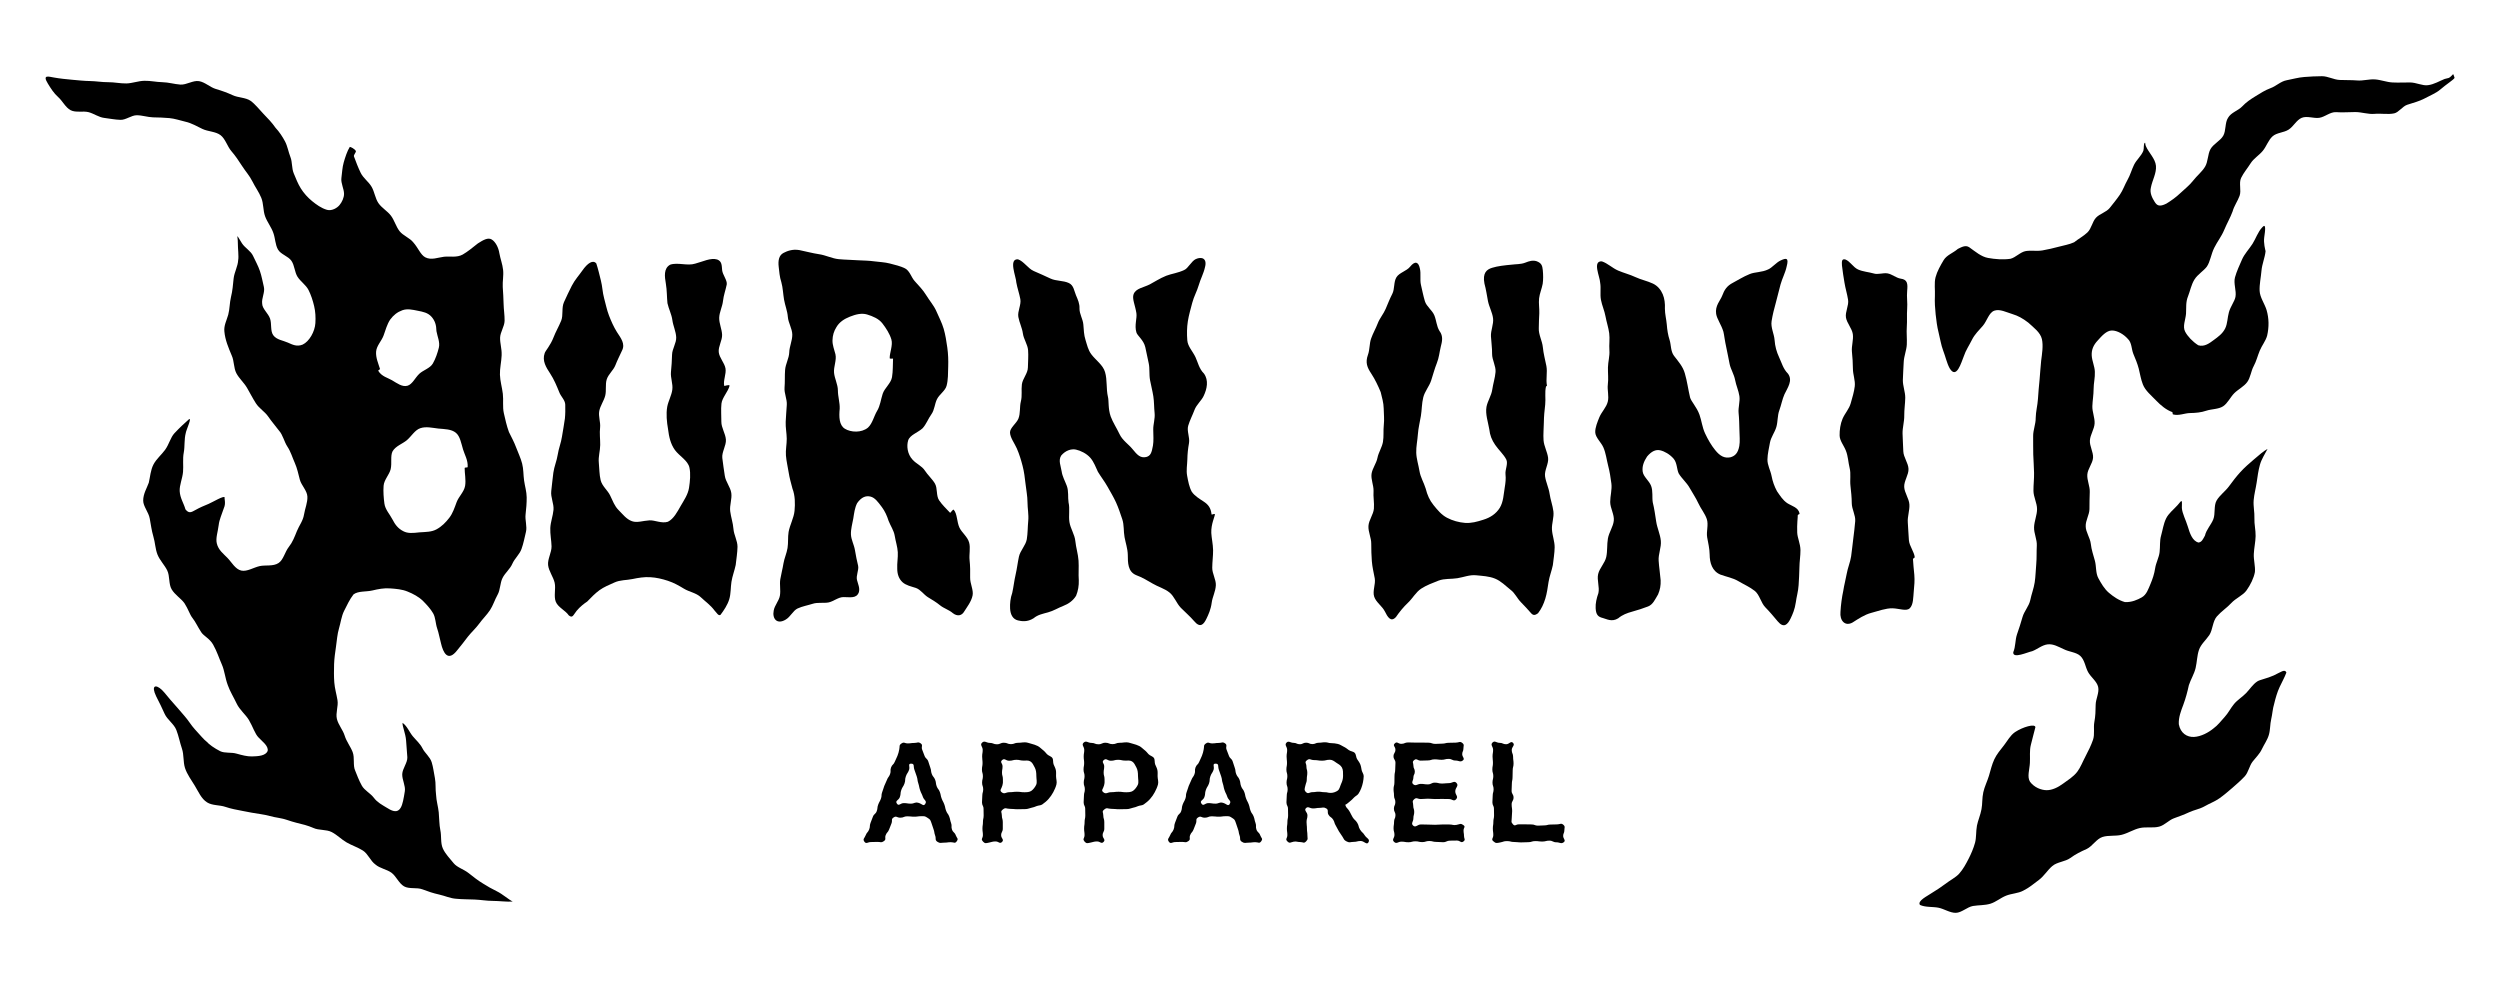 <?xml version="1.0" encoding="UTF-8"?>
<svg id="Layer_1" data-name="Layer 1" xmlns="http://www.w3.org/2000/svg" viewBox="0 0 500 198.42">
  <defs>
    <style>
      .cls-1 {
        fill: #000;
        stroke-width: 0px;
      }
    </style>
  </defs>
  <path class="cls-1" d="M359.89,102.7c-.15-1.2-1.56-1.5-2.44-2.07-.88-.58-1.45-1.52-2.05-2.38-.53-.98-.88-1.96-1.09-3.07-.21-1.1-.85-2.16-.82-3.3.02-1.14.31-2.24.5-3.35.2-1.1.97-2.06,1.28-3.13.31-1.07.21-2.31.59-3.32.4-1.09.6-2.26,1.03-3.21.65-1.37,1.7-2.75.72-4.12-.98-.97-1.27-2.2-1.77-3.25-.54-1.16-.83-2.24-.92-3.48-.09-1.24-.8-2.51-.6-3.79.2-1.28.51-2.48.85-3.7.33-1.23.61-2.44.94-3.64.33-1.2.96-2.35,1.21-3.54.51-1.86-.09-1.77-1.19-1.26-.87.39-1.74,1.48-2.49,1.79-1.24.61-2.66.5-3.69.93-1.34.54-2.39,1.24-3.34,1.73-1.27.65-1.74,1.46-2.18,2.62-.34.91-1.46,2-1.2,3.62.16,1.03,1.02,2.13,1.45,3.56.16.64.27,1.8.6,3.25.22.96.4,2.06.65,3.24.22,1.03.88,2.04,1.09,3.16.21,1.13.7,2.13.86,3.23.16,1.09-.27,2.31-.16,3.37.12,1.15.13,2.27.16,3.3.02,1.25.15,2.38-.02,3.31-.26,1.45-.89,2.02-1.79,2.26-1.16.23-2.06-.22-3.05-1.46-.74-.91-1.41-2.05-2-3.31-.59-1.26-.7-2.58-1.12-3.74-.55-1.55-1.69-2.67-1.89-3.48-.38-1.59-.58-3.23-1.04-4.79-.4-1.41-1.3-2.37-2.17-3.52-.69-.91-.56-2.17-.88-3.16-.32-.99-.48-2-.56-3.08-.09-1.08-.38-2.1-.38-3.19.05-.98-.06-2.01-.43-2.88-.37-.87-1.01-1.68-1.96-2.13-1.12-.53-2.37-.77-3.5-1.3-1.13-.53-2.33-.82-3.47-1.31-1.14-.49-2.08-1.45-3.25-1.84-1.94-.11-.38,3.08-.34,4.26.2,1.12-.05,2.31.16,3.43.21,1.13.71,2.19.91,3.31.2,1.12.59,2.23.74,3.36.15,1.13-.05,2.31.04,3.45.09,1.14-.27,2.27-.29,3.41-.02,1.14.12,2.26-.02,3.38-.15,1.13.27,2.37-.02,3.49-.29,1.13-1.21,1.99-1.67,3.07-.38.94-.87,2.1-.83,3.04.04,1.03,1.19,2,1.63,3.02.5,1.15.64,2.44.94,3.6.31,1.17.51,2.43.66,3.63s-.24,2.45-.24,3.68.85,2.51.72,3.73c-.12,1.21-.97,2.35-1.18,3.58-.21,1.23-.07,2.49-.33,3.69-.26,1.2-1.34,2.22-1.62,3.41s.32,2.62.05,3.81c-.37,1.05-.6,2.06-.55,3.02.07,1.28.45,1.72,1.43,1.96.71.17,1.79.87,3.08.06.83-.7,1.74-1.04,2.82-1.34,1.08-.29,2.16-.65,3.15-1.03.99-.38,1.4-1.41,2.01-2.42.4-.96.55-1.78.51-2.82-.1-1.3-.32-2.6-.4-3.91-.09-1.31.56-2.67.44-3.97-.12-1.3-.74-2.56-.93-3.85-.2-1.29-.37-2.59-.69-3.86-.16-.98.07-2.24-.33-3.29-.4-1.04-1.53-1.81-1.68-2.82-.16-1.07.23-2.07.87-3.04.88-1.05,1.73-1.45,2.62-1.25.89.2,1.91.8,2.66,1.64.75.85.65,2.17,1.05,2.99.6,1.01,1.59,1.82,2.17,2.86.58,1.04,1.26,2.01,1.75,3.09.49,1.08,1.32,2.05,1.7,3.18.38,1.13-.13,2.48.07,3.64.21,1.16.48,2.26.5,3.46.01,1.63.49,3.31,2.15,4,1.19.44,2.5.66,3.57,1.3,1.07.64,2.32,1.18,3.3,1.96s1.23,2.39,2.12,3.29,1.66,1.84,2.47,2.8c1.21,1.45,1.99.66,2.59-.6.37-.78.83-1.79,1.03-3.2.13-1.05.49-2.21.56-3.45.06-1.14.15-2.32.16-3.5.01-1.18.22-2.38.21-3.51-.02-1.27-.61-2.45-.65-3.48-.07-1.78.13-3.08.11-3.5.13-.21.39-.17.38-.28l-.04-.02Z"/>
  <path class="cls-1" d="M382.96,111.52c-.11-1.18-1.08-2.28-1.18-3.47-.1-1.19-.13-2.37-.22-3.56-.09-1.19.39-2.4.32-3.59-.07-1.19-.98-2.32-1.04-3.51-.06-1.19.91-2.42.86-3.61-.05-1.19-1-2.33-1.04-3.52-.04-1.19-.12-2.38-.15-3.56-.02-1.18.36-2.38.34-3.57-.01-1.19.18-2.37.2-3.56.01-1.19-.5-2.38-.48-3.57.02-1.19.13-2.38.17-3.56.04-1.18.56-2.35.62-3.53.06-1.18-.09-2.38,0-3.57.09-1.19-.02-2.38.07-3.57.1-1.19-.12-2.4,0-3.58.13-1.4.1-2.28-1.3-2.46-.92-.15-1.73-.9-2.62-1.05-.9-.16-1.94.31-2.83,0-.94-.27-2.08-.34-3.07-.78-.98-.44-1.58-1.63-2.53-2-.8-.22-.72.5-.69,1.2.12,1.18.32,2.28.5,3.42.18,1.14.54,2.26.72,3.42.2,1.13-.61,2.44-.42,3.58.2,1.14,1.2,2.15,1.37,3.29.17,1.14-.29,2.37-.18,3.52.11,1.15.2,2.28.2,3.43s.5,2.34.37,3.49c-.13,1.15-.5,2.28-.81,3.41-.31,1.13-1.16,2-1.63,3.09-.44,1.02-.61,2.29-.59,3.34.01,1.05.85,2.01,1.25,3.04.45,1.12.48,2.38.76,3.51.28,1.13.02,2.38.16,3.54.13,1.16.25,2.3.26,3.48.01,1.18.77,2.38.69,3.56-.09,1.18-.25,2.37-.39,3.53-.15,1.16-.26,2.35-.43,3.52-.17,1.16-.67,2.28-.87,3.43-.2,1.15-.53,2.31-.7,3.46-.28,1.29-.48,2.8-.56,4.22-.18,1.73.91,2.97,2.42,2.12,1.18-.75,2.39-1.57,3.76-1.93,1.37-.36,2.87-.94,4.24-.91,1.42.06,2.78.64,3.43,0,.75-.71.69-2.19.81-3.4.1-1.03.21-2.18.11-3.3-.11-1.16-.22-2.18-.27-3.14.15-.31.38-.27.37-.38v.05Z"/>
  <path class="cls-1" d="M309.39,77.12c-.25-1.26.13-2.65-.11-3.91-.25-1.26-.59-2.49-.71-3.76-.12-1.28-.88-2.54-.81-3.83,0-.99.06-1.97.1-2.96.04-.98-.15-2.01-.04-2.99.11-.98.54-1.93.72-2.91.12-.82.11-1.79.02-2.72-.09-.93-.26-1.43-1.25-1.8-.78-.23-1.39-.05-2.31.31-.83.32-1.84.27-2.66.38-1.41.13-2.85.29-3.92.63-1.08.33-1.94,1.02-1.53,3.16.32,1.15.48,2.33.7,3.48.22,1.15.87,2.27,1.02,3.45.15,1.18-.48,2.42-.42,3.61.06,1.19.25,2.34.23,3.53-.01,1.19.78,2.42.69,3.61-.1,1.19-.49,2.35-.66,3.53-.17,1.18-.91,2.24-1.15,3.42-.26,1.48.32,3.08.56,4.52.13,1.18.49,2.11,1.19,3.13.7,1.02,1.7,1.89,2.21,2.91.4.83-.26,2.02-.16,2.94.1.92,0,1.73-.15,2.64-.23,1.36-.26,2.87-.99,4.07-.74,1.2-1.91,1.97-3.3,2.39-1.24.4-2.42.72-3.65.63-1.24-.1-2.49-.44-3.61-1.03-1.12-.59-1.9-1.55-2.7-2.54-.8-.99-1.23-2-1.56-3.29-.36-1.18-1.04-2.27-1.24-3.49-.2-1.23-.61-2.44-.65-3.68-.04-1.24.25-2.48.33-3.72.09-1.24.4-2.44.6-3.65.2-1.21.17-2.49.47-3.69.29-1.2,1.2-2.22,1.58-3.38.38-1.16.69-2.37,1.14-3.49.43-1.05.53-2.23.78-3.25.26-1.02.56-2.11-.26-3.19-.58-.94-.6-2.08-1.02-3.11-.42-1.03-1.57-1.77-1.89-2.83-.32-1.07-.53-2.15-.78-3.23-.26-1.08.04-2.28-.23-3.34-.27-1.28-.94-1.58-1.95-.33-.69.87-2.16,1.18-2.73,2.11-.58.93-.33,2.35-.83,3.32-.5.97-.89,1.97-1.32,2.99-.43,1.02-1.2,1.88-1.59,2.91-.39,1.03-.96,1.99-1.32,3.02-.37,1.03-.26,2.24-.64,3.27-.56,1.56-.15,2.53.64,3.72.78,1.19,1.4,2.5,1.91,3.74.26,1.08.58,2.13.6,3.25.02,1.12.15,2.23.02,3.35-.12,1.12.02,2.27-.17,3.37-.2,1.1-.89,2.1-1.1,3.19-.21,1.09-1.03,2.11-1.18,3.19s.43,2.31.4,3.4c-.09,1.18.17,2.38.07,3.56-.1,1.18-1.02,2.28-1.09,3.46-.07,1.18.58,2.38.56,3.56-.01,1.18.04,2.32.12,3.5.09,1.18.37,2.27.58,3.42.21,1.15-.49,2.54-.11,3.67.38,1.13,1.58,1.86,2.13,2.94.53,1.07,1.19,2.26,2.22,1.12.71-1.03,1.5-2,2.42-2.87s1.57-2.11,2.62-2.8c1.05-.69,2.32-1.15,3.48-1.61,1.16-.45,2.53-.28,3.76-.48,1.24-.2,2.49-.72,3.74-.59,1.25.13,2.61.18,3.8.67,1.19.49,2.1,1.43,3.13,2.26.83.61,1.27,1.66,2.01,2.42.74.76,1.45,1.51,2.11,2.28.51.54.92.25,1.35-.04.7-.93,1.1-1.79,1.45-2.91.34-1.12.47-2.2.65-3.34.18-1.14.64-2.27.86-3.37.13-1.19.34-2.35.36-3.56.01-1.2-.47-2.35-.54-3.56-.07-1.2.44-2.43.29-3.63-.15-1.2-.59-2.33-.76-3.52-.17-1.19-.74-2.3-.91-3.49-.17-1.19.76-2.51.61-3.7-.15-1.19-.82-2.32-.91-3.51-.09-1.19.05-2.39.06-3.58.01-1.19.13-2.37.27-3.56.13-1.19-.12-2.43.16-3.61.02-.1.2-.05.17-.15h0Z"/>
  <path class="cls-1" d="M190.03,102.57c-.75-.8-1.59-1.59-2.21-2.51s-.28-2.39-.83-3.34c-.55-.94-1.43-1.69-2.02-2.61-.59-.92-1.74-1.36-2.46-2.18-1.05-1.12-1.21-2.75-.88-3.84.33-1.09,1.91-1.55,2.87-2.42.76-.81,1.15-1.96,1.77-2.8.65-.9.66-2.11,1.13-3.04.49-.98,1.66-1.67,1.92-2.69.32-1.18.28-2.53.32-3.83.04-1.23,0-2.53-.18-3.8-.18-1.28-.37-2.51-.72-3.74-.36-1.23-.97-2.37-1.46-3.51-.49-1.14-1.39-2.15-2.02-3.19-.69-1.14-1.56-1.99-2.34-2.87-.67-.75-.97-2.04-1.92-2.53-.9-.45-2-.7-3.03-.97-1.03-.27-2.08-.29-3.1-.43-1.07-.15-2.13-.16-3.12-.21-1.35-.1-2.7-.1-4.02-.23-1.32-.13-2.59-.8-3.92-.99-1.34-.2-2.59-.55-3.92-.82-1.43-.26-2.54.23-3.18.56-.92.47-1.12,1.52-.97,2.78.11.9.17,2,.53,3.08.32,1.15.34,2.32.54,3.48.2,1.16.67,2.28.76,3.46.09,1.18.87,2.34.89,3.53.02,1.19-.58,2.38-.61,3.57-.04,1.19-.75,2.33-.83,3.51-.09,1.18-.01,2.37-.11,3.54-.09,1.13.53,2.32.45,3.45-.07,1.13-.17,2.26-.22,3.38-.05,1.13.2,2.26.21,3.38.01,1.13-.25,2.26-.16,3.38.09,1.13.37,2.22.54,3.34.17,1.12.47,2.13.76,3.25.55,1.43.55,3.03.42,4.45-.13,1.42-.93,2.8-1.19,4.23-.17,1.04-.04,2.15-.21,3.21-.17,1.07-.65,2.05-.82,3.11-.17,1.07-.45,2.07-.63,3.14-.17,1.07.1,2.17-.07,3.24-.17,1.07-1.07,1.96-1.25,3.04-.32,1.62.67,2.85,2.42,1.78.93-.54,1.45-1.78,2.35-2.21.97-.45,2.06-.63,3.02-.94,1.01-.33,2.13-.09,3.13-.26.99-.17,2-1.09,3.04-1.08,1.23-.02,2.61.37,3.08-.99.22-.87-.16-1.53-.38-2.43-.22-.89.4-2,.23-2.83-.26-1.01-.45-2.06-.64-3.15-.18-1.09-.76-2.07-.8-3.14-.04-1.07.29-2.15.47-3.19.17-1.04.28-2.12.78-3.08.86-1.2,1.73-1.51,2.64-1.3.91.21,1.55,1.12,2.26,2.06.66.87,1.08,1.85,1.37,2.78.4,1.03,1.07,1.95,1.24,3.03.17,1.08.55,2.17.61,3.26.06,1.09-.17,2.23-.11,3.29,0,1.1.32,2.02,1.03,2.69.71.66,1.75.86,2.7,1.17.96.34,1.56,1.32,2.39,1.84.83.51,1.68,1,2.44,1.63.76.62,1.83.92,2.56,1.57.88.69,1.79.54,2.28-.34.54-.87,1.41-1.94,1.67-3.2.22-1.07-.52-2.37-.49-3.59.02-1.13.02-2.28-.11-3.45-.13-1.17.21-2.43-.09-3.54-.31-1.16-1.47-1.99-1.94-2.99-.53-1.13-.43-2.8-1.15-3.58-.17-.11-.59.61-.66.55v.06ZM178.61,71.72c-.06,1.19,0,2.49-.21,3.72-.21,1.23-1.48,2.16-1.86,3.31-.38,1.15-.49,2.39-1.12,3.43-.63,1.04-.91,2.49-1.82,3.34-1.31,1.09-3.45.96-4.62.23-1.18-.72-1.19-2.42-1.04-4.01.05-1.2-.36-2.44-.36-3.64s-.66-2.37-.77-3.56c-.11-1.19.55-2.5.28-3.69-.23-.92-.61-1.81-.59-2.78.02-.97.27-1.84.8-2.67.58-.98,1.54-1.62,2.69-2.07,1.14-.45,2.31-.76,3.41-.44,1.18.36,2.37.86,3.09,1.8.72.94,1.46,2.07,1.79,3.21.33,1.14-.36,2.65-.34,3.74.06.2.69,0,.69.11v-.02Z"/>
  <path class="cls-1" d="M242.3,102.79c-.15-1.2-.63-1.85-1.51-2.44-.88-.59-1.83-1.13-2.43-1.99-.53-.98-.72-2.07-.93-3.19-.21-1.12.01-2.15.04-3.29.02-1.14.13-2.15.33-3.26.2-1.12-.47-2.4-.16-3.47.31-1.07.87-2.12,1.25-3.14.4-1.09,1.42-1.89,1.85-2.84.65-1.37,1.04-3.09.05-4.46-.98-.97-1.2-2.22-1.69-3.27-.54-1.16-1.55-2.15-1.64-3.38-.1-1.24-.09-2.55.11-3.81.2-1.26.56-2.45.88-3.69.32-1.24.96-2.34,1.3-3.53.34-1.19.98-2.35,1.24-3.56.51-1.86-.71-2.16-1.82-1.66-.87.39-1.56,1.88-2.31,2.18-1.24.61-2.56.75-3.61,1.16-1.34.54-2.35,1.24-3.3,1.73-1.28.65-2.78.78-3.23,1.96-.34.91.31,2.18.56,3.79.16,1.03-.43,2.43,0,3.85.16.64,1.45,1.51,1.78,2.96.22.96.44,2.07.69,3.25.22,1.03.05,2.21.26,3.34.21,1.13.49,2.16.66,3.25.17,1.09.13,2.24.25,3.31.12,1.15-.29,2.28-.27,3.31.02,1.25.1,2.29-.06,3.23-.26,1.45-.48,2.05-1.37,2.28-1.17.23-1.75-.4-2.76-1.64-.74-.91-1.96-1.69-2.55-2.94-.59-1.25-1.35-2.38-1.77-3.54-.55-1.55-.34-3.1-.55-3.92-.38-1.59-.11-3.38-.58-4.95-.4-1.41-1.85-2.38-2.72-3.53-.69-.91-.87-1.91-1.19-2.91-.32-.99-.34-2-.43-3.08-.09-1.08-.78-2.1-.77-3.18.05-.98-.33-1.79-.7-2.66-.37-.87-.45-2-1.42-2.45-1.12-.53-2.56-.37-3.68-.9-1.12-.53-2.23-1.02-3.36-1.51-1.13-.49-1.99-1.96-3.15-2.34-1.94-.11-.36,3.48-.32,4.66.2,1.12.59,2.18.8,3.31.21,1.13-.6,2.43-.4,3.56.2,1.13.76,2.18.91,3.31.15,1.13.96,2.21,1.04,3.35.09,1.14-.02,2.33-.04,3.47-.01,1.14-1.05,2.2-1.2,3.34-.15,1.14.09,2.28-.2,3.4s-.06,2.39-.5,3.47c-.38.94-1.7,1.84-1.68,2.78.04,1.03.93,2.18,1.37,3.19.5,1.15.85,2.32,1.15,3.48.31,1.17.45,2.4.59,3.61.13,1.2.39,2.43.39,3.65s.27,2.49.15,3.72c-.12,1.23-.09,2.49-.29,3.7-.21,1.21-1.31,2.26-1.57,3.46-.26,1.2-.39,2.43-.67,3.62-.28,1.19-.4,2.44-.67,3.63-.37,1.05-.48,2.17-.43,3.13.07,1.28.58,2.13,1.56,2.38.71.17,1.86.38,3.14-.43.83-.7,1.8-.88,2.89-1.18,1.09-.29,2.07-.92,3.07-1.3.99-.38,1.93-1.02,2.54-2.02.4-.96.58-2.06.54-3.09-.1-1.3.04-2.62-.05-3.94-.09-1.31-.51-2.6-.64-3.9-.12-1.3-.98-2.51-1.18-3.8s.12-2.66-.18-3.94c-.16-.98.05-2.24-.34-3.29-.39-1.04-.9-1.91-1.04-2.92-.16-1.07-.71-2.18-.09-3.16.88-1.05,2.06-1.39,2.96-1.19.9.2,2.1.77,2.85,1.62.75.85,1.13,1.99,1.53,2.81.6,1,1.35,1.95,1.93,2.99.58,1.04,1.21,2.07,1.7,3.15.49,1.08.87,2.24,1.25,3.37.38,1.13.23,2.39.45,3.57.22,1.18.62,2.31.65,3.51.01,1.63,0,3.38,1.66,4.08,1.19.44,2.26,1.07,3.32,1.7,1.07.64,2.37.98,3.35,1.77.98.78,1.4,2.17,2.28,3.07.88.9,1.83,1.69,2.64,2.64,1.21,1.45,1.91.75,2.5-.5.37-.78.86-1.79,1.04-3.21.13-1.05.76-2.2.82-3.43.06-1.14-.74-2.34-.72-3.52.01-1.18.18-2.37.17-3.48-.02-1.28-.31-2.45-.36-3.48-.07-1.78.74-3.32.72-3.74-.12-.17-.65.16-.66.05v-.05Z"/>
  <path class="cls-1" d="M144.85,77.21c-.26-1.1.44-2.4.25-3.52-.2-1.12-1.23-2.13-1.35-3.26-.12-1.13.71-2.34.67-3.47-.04-1.13-.61-2.27-.58-3.41.04-1.14.64-2.23.76-3.36.12-1.13.53-2.2.75-3.31.12-.82-.82-1.91-.92-2.83-.1-.92,0-1.77-.99-2.15-1.31-.4-2.89.44-4.41.83-1.55.5-3.48-.31-5,.21-1.34.74-1.1,2.39-.86,3.79.23,1.31.2,2.82.32,3.91.25,1.15.83,2.23.98,3.37.15,1.14.72,2.29.77,3.45.05,1.15-.81,2.33-.83,3.49-.02,1.16-.11,2.29-.22,3.46-.11,1.16.43,2.38.27,3.54-.16,1.16-.78,2.22-1.01,3.37-.26,1.48-.09,3.08.16,4.52.18,1.47.49,2.94,1.37,4.16.88,1.21,2.62,2.11,2.91,3.54.26,1.19.12,2.72-.09,4.05-.21,1.32-1.03,2.5-1.67,3.61-.66,1.16-1.4,2.59-2.55,3.15-1.25.4-2.62-.34-3.68-.28-1.3.07-2.48.54-3.5.17-1.14-.4-1.85-1.4-2.69-2.23-.83-.83-1.15-1.83-1.69-2.93-.49-1.02-1.59-1.84-1.89-3.03-.28-1.12-.25-2.34-.37-3.53-.12-1.19.27-2.35.28-3.52.01-1.16-.16-2.38-.02-3.51.11-1.07-.37-2.23-.17-3.29.2-1.05.92-2.01,1.19-3.05.27-1.04-.02-2.26.31-3.29.33-1.03,1.34-1.81,1.73-2.82.39-1.01.88-1.95,1.32-2.92.7-1.35-.23-2.5-1.02-3.72-.64-1.02-1.15-2.18-1.58-3.29-.43-1.1-.66-2.32-.98-3.47-.32-1.15-.34-2.37-.64-3.52-.29-1.15-.55-2.31-.92-3.43-.66-.78-1.73-.11-2.82,1.46-.58.85-1.47,1.8-2.08,3-.53,1.02-1.05,2.16-1.57,3.29-.51,1.13-.11,2.61-.55,3.69-.49,1.2-1.13,2.28-1.51,3.29-.64,1.68-1.66,2.75-1.79,3.2-.56,1.56.31,2.89,1.09,4.08.78,1.19,1.31,2.49,1.82,3.74.31.85,1.18,1.57,1.2,2.49.02.92.02,1.88-.07,2.77-.15,1.15-.39,2.38-.59,3.65-.17,1.18-.66,2.35-.85,3.6-.18,1.19-.7,2.35-.87,3.59-.17,1.24-.27,2.44-.42,3.68-.15,1.24.56,2.53.45,3.75-.11,1.23-.59,2.42-.64,3.64-.05,1.23.22,2.45.25,3.67.02,1.21-.82,2.54-.69,3.74.13,1.2,1.04,2.35,1.31,3.53.27,1.18-.22,2.7.23,3.81.45,1.12,1.93,1.72,2.6,2.72.77.61.85-.02,1.57-.92.65-.8,1.58-1.51,2.11-1.85.78-.8,1.56-1.62,2.45-2.27.9-.65,1.95-1.07,2.97-1.53,1.18-.55,2.44-.45,3.62-.7,1.25-.26,2.35-.44,3.57-.37,1.21.07,2.35.33,3.53.72,1.18.39,2.16.94,3.23,1.59,1.07.65,2.42.82,3.34,1.69s1.96,1.59,2.71,2.61c.51.54.82,1.19,1.24.92.7-.93,1.41-2,1.75-3.12.34-1.12.26-2.34.44-3.49.18-1.15.63-2.28.85-3.37.13-1.19.34-2.44.36-3.63.01-1.19-.72-2.38-.81-3.58-.09-1.2-.5-2.34-.65-3.53-.15-1.19.39-2.45.22-3.64-.17-1.19-1.13-2.26-1.3-3.45-.17-1.19-.37-2.38-.5-3.57-.13-1.19.81-2.48.72-3.68-.09-1.2-.92-2.37-.91-3.56.01-1.19-.11-2.44.02-3.63.13-1.19,1.35-2.42,1.63-3.59-.07-.29-1.05.13-1.08.04h0Z"/>
  <path class="cls-1" d="M100.33,70.91c.04-1.13-.34-2.27-.31-3.38.04-1.12.87-2.23.9-3.36.02-1.13-.18-2.27-.2-3.4-.01-1.13-.11-2.26-.17-3.38-.06-1.13.2-2.29.07-3.42-.12-1.13-.55-2.22-.75-3.34-.17-1.12-.77-2.27-1.52-2.73s-1.68.09-2.77.78c-1.04.83-2.05,1.66-3.04,2.23-1.18.66-2.6.31-3.75.44-1.15.13-2.54.75-3.74.11-.94-.5-1.41-1.88-2.38-2.97-.72-.92-2.05-1.35-2.76-2.26-.71-.91-1.02-2.16-1.72-3.09-.7-.93-1.84-1.55-2.5-2.51-.66-.97-.78-2.26-1.37-3.27-.59-1.02-1.68-1.74-2.19-2.81-.52-1.07-.93-2.16-1.34-3.27-.1-.31.48-.85.38-1.07-.16-.4-1.07-.86-1.21-.83-.53.85-.91,2.05-1.21,3.09-.29.98-.33,2.12-.47,3.15-.13,1.03.53,2.16.53,3.15,0,.76-.4,1.64-.9,2.24-.44.55-1.5,1.23-2.5.96-1.15-.32-2.18-1.09-2.98-1.74-.85-.69-1.67-1.59-2.26-2.54-.59-.94-.99-1.99-1.42-3.02-.43-1.03-.26-2.24-.66-3.25-.4-1.01-.58-2.18-1.08-3.13-.5-.94-1.16-1.95-1.9-2.73-.71-1.04-1.59-1.93-2.39-2.76-.87-.9-1.66-1.96-2.61-2.64-.96-.67-2.49-.61-3.57-1.12-1.08-.5-2.2-.9-3.36-1.24-1.16-.34-2.17-1.37-3.37-1.57-1.2-.2-2.5.77-3.73.69-1.23-.09-2.35-.45-3.58-.48-1.23-.02-2.4-.31-3.62-.28-1.21.02-2.4.5-3.61.53-1.2.02-2.43-.26-3.63-.25-1.2.01-2.43-.21-3.62-.23-1.19-.02-2.42-.15-3.61-.26-1.19-.11-2.42-.23-3.58-.44-1.05-.16-2.42-.69-1.26,1.2.6.98,1.19,1.93,2.07,2.71.88.78,1.46,2.08,2.49,2.62,1.03.54,2.51.1,3.62.4,1.05.29,2.01,1.01,3.08,1.14,1.07.13,2.17.36,3.26.39,1.09.04,2.18-.92,3.26-.92s2.18.39,3.26.42c1.08.02,2.2.05,3.27.15,1.08.1,2.13.47,3.2.72,1.26.28,2.32.94,3.41,1.45,1.14.54,2.66.5,3.63,1.25.97.75,1.34,2.24,2.15,3.18.81.93,1.47,1.93,2.15,2.98.67,1.05,1.51,1.96,2.06,3.08.55,1.12,1.31,2.13,1.78,3.29.47,1.15.34,2.53.76,3.69.42,1.16,1.28,2.21,1.66,3.36.38,1.04.36,2.31.92,3.29.56.98,2.05,1.32,2.69,2.26.64.93.63,2.28,1.23,3.21.6.93,1.68,1.63,2.18,2.61.5.98.87,2.13,1.13,3.23.26,1.09.32,2.23.25,3.4-.1,1.7-1.23,3.69-2.55,4.3-1.15.47-2.01.02-2.96-.4-.94-.43-2.24-.54-2.92-1.48-.61-.86-.28-2.26-.63-3.3-.34-1.04-1.57-1.99-1.58-2.99-.16-1.08.59-2.29.34-3.35-.25-1.05-.45-2.2-.8-3.21-.34-1.02-.92-2.04-1.37-3.02-.45-.98-1.62-1.59-2.21-2.5-1.34-2.18-.82-1.52-.83-.11,0,1.16.21,2.78.07,3.43-.05,1.25-.77,2.45-.91,3.69-.13,1.24-.22,2.5-.53,3.72-.28,1.15-.25,2.42-.55,3.54-.31,1.13-.91,2.18-.77,3.38.15,1.68.82,3.24,1.47,4.79.5,1.08.37,2.48.92,3.53.55,1.05,1.53,1.89,2.13,2.92s1.14,2.1,1.78,3.1c.64,1.01,1.79,1.67,2.46,2.65.67.98,1.43,1.84,2.15,2.8.8.87,1.03,2.22,1.7,3.23.67,1.01.98,2.15,1.47,3.24.49,1.09.7,2.21,1.01,3.36.31,1.15,1.45,2.18,1.51,3.37.06,1.19-.48,2.4-.67,3.58-.2,1.3-1.01,2.27-1.43,3.34-.49,1.21-.88,2.24-1.61,3.15-.8,1.02-1.08,2.59-2.06,3.23-1.08.71-2.62.36-3.76.61-1.25.28-2.54,1.15-3.69.9-1.21-.28-1.91-1.66-2.77-2.54-.78-.81-1.83-1.57-2.13-2.91-.25-1.05.21-2.27.38-3.65.12-1.09.61-2.11,1.04-3.41.44-.94.06-1.89.15-2.13-.12-.43-2.42.97-3.21,1.3-.88.36-1.8.75-2.55,1.18-.98.56-1.4.76-2.08-.09-.32-1.18-1.08-2.26-1.15-3.64-.06-1.21.55-2.49.67-3.86.11-1.21-.11-2.54.15-3.89.23-1.21.05-2.57.4-3.9.05-.52,1.53-3.65.42-2.53-.59.52-1.59,1.42-2.7,2.61-.77.83-1.08,2.24-1.86,3.31-.71.98-1.75,1.82-2.33,2.94-.58,1.13-.65,2.43-.93,3.63-.37,1.05-1.13,2.23-1.12,3.59,0,1.15,1.08,2.29,1.31,3.58.22,1.16.36,2.37.72,3.58.37,1.21.37,2.46.83,3.63.47,1.17,1.41,2.07,1.95,3.18.54,1.1.26,2.71.87,3.75.66,1.12,1.88,1.84,2.56,2.78.8,1.23,1.05,2.26,1.63,2.99s.96,1.62,1.74,2.83c.48.75,1.69,1.26,2.38,2.48.78,1.39,1.18,2.71,1.74,3.97.56,1.26.63,2.65,1.2,4.16.43,1.23,1.19,2.43,1.77,3.67.58,1.24,1.79,2.18,2.44,3.27.81,1.36,1.2,2.78,1.95,3.52.64.71,2.02,1.66,1.8,2.67-.39.98-1.88,1.07-3.14,1.1-.96.02-1.97-.25-3.08-.56-1.04-.31-2.35-.04-3.27-.49-1.16-.59-2.22-1.34-2.71-1.9-.55-.4-1.35-1.39-2.37-2.49-.71-.77-1.31-1.82-2.1-2.7-.78-.88-1.51-1.78-2.24-2.58-.91-.99-1.62-1.99-2.24-2.59-1.24-1.16-2.22-.94-1.13,1.32.6,1.15,1.15,2.29,1.68,3.47.53,1.18,1.88,2.02,2.34,3.23.47,1.2.7,2.5,1.12,3.73.42,1.23.22,2.64.61,3.87.42,1.28,1.28,2.42,1.97,3.56.7,1.14,1.28,2.59,2.45,3.32,1.05.66,2.51.5,3.64.89,1.13.39,2.31.6,3.51.83,1.2.23,2.37.47,3.58.63,1.21.16,2.38.58,3.59.75,1.21.17,2.34.69,3.52.97,1.18.28,2.32.56,3.43,1.05,1.09.5,2.56.26,3.64.81,1.08.55,1.96,1.48,3,2.08,1.04.6,2.24.98,3.26,1.63,1.02.65,1.5,2.07,2.48,2.77.91.8,2.28.97,3.23,1.66.94.69,1.48,2.13,2.51,2.72,1.03.59,2.56.17,3.68.6,1.12.43,2.16.78,3.34,1.04,1.18.26,2.23.78,3.46.85,1.14.11,2.37.1,3.62.15,1.25.05,2.43.27,3.62.27,1.26,0,2.91.23,4.02.13-.75-.34-2.06-1.51-3.16-2.04-.98-.47-1.92-1.01-2.77-1.55-1.12-.67-2-1.4-2.87-2.08-1.02-.81-2.31-1.13-3.02-2-.78-.96-1.69-1.88-2.17-2.97-.48-1.09-.23-2.42-.49-3.64-.23-1.1-.2-2.28-.32-3.56-.11-1.12-.48-2.28-.54-3.57-.15-1.1-.02-2.23-.22-3.25-.22-1.1-.34-2.22-.65-3.2-.33-1.07-1.37-1.84-1.83-2.76-.49-.98-1.29-1.64-1.96-2.45-.67-.81-1.13-2.05-2.04-2.67-.06.7.6,2.07.71,3.53.07,1.02.18,2.17.25,3.36.05,1.09-.98,2.26-1.02,3.37-.04,1.12.69,2.35.52,3.41-.23,1.43-.43,2.65-.83,3.31-.74,1.24-1.89.56-2.93-.09-.76-.48-1.72-.94-2.46-1.93-.64-.85-1.84-1.45-2.37-2.38-.61-1.09-1.02-2.24-1.34-3.02-.49-1.05-.06-2.54-.51-3.72-.42-1.1-1.23-2.09-1.59-3.27-.37-1.19-1.28-2.17-1.56-3.36-.28-1.19.32-2.54.12-3.74-.2-1.2-.55-2.37-.64-3.57-.09-1.2-.07-2.42-.04-3.62.04-1.2.22-2.4.39-3.59s.25-2.43.59-3.57c.34-1.14.49-2.45,1.03-3.52.54-1.07,1.12-2.33,1.88-3.29.94-.71,2.53-.49,3.75-.78,1.23-.29,2.29-.5,3.53-.42,1.24.09,2.43.18,3.54.64,1.12.45,2.24,1.05,3.09,1.89.76.77,1.48,1.55,2,2.44s.47,2.04.82,3.05c.33.94.48,1.95.77,3,.42,1.82,1.37,3.78,3.24,1.35.75-.88,1.42-1.8,2.12-2.7.7-.89,1.59-1.68,2.26-2.6.66-.92,1.53-1.75,2.16-2.7.63-.94.97-2.12,1.53-3.1.56-.98.48-2.33.99-3.35.51-1.02,1.51-1.79,1.96-2.84.45-1.05,1.47-1.89,1.84-2.98.4-1.1.61-2.29.88-3.38.27-1.09-.21-2.4-.07-3.52.13-1.12.23-2.27.22-3.41-.01-1.14-.36-2.23-.52-3.37-.16-1.14-.1-2.27-.39-3.38-.29-1.12-.78-2.12-1.19-3.2-.4-1.08-.93-2.06-1.45-3.11-.44-1.2-.74-2.53-1.02-3.78-.28-1.25-.05-2.61-.2-3.87-.15-1.26-.54-2.55-.58-3.81-.04-1.26.29-2.59.34-3.84.01-.12,0-.12,0-.23h-.02ZM76,73.79c-.34-1.1-.87-2.27-.78-3.46.09-1.19,1.1-2.13,1.5-3.24.39-1.1.69-2.21,1.3-3.15.67-.92,1.45-1.53,2.45-1.89,1.01-.36,2.02-.11,3.08.1,1.05.21,2.02.38,2.75,1.2.67.76.97,1.62.99,2.88.17,1.03.75,2.21.48,3.31-.26,1.04-.65,2.21-1.2,3.16-.55.96-1.92,1.32-2.7,2.05-.86.81-1.4,2.12-2.38,2.4-1.05.29-2.07-.5-3.09-1.1-.78-.47-2.07-.74-2.75-1.89-.05-.1.39-.29.37-.38h-.01ZM92.93,93.55c-.01,1.15.29,2.42.09,3.63-.21,1.21-1.27,2.12-1.69,3.24-.42,1.12-.76,2.22-1.47,3.14-.71.92-1.5,1.74-2.58,2.32-.98.53-2.07.5-3.38.59-1.36.15-2.32.25-3.24-.23-1.04-.53-1.64-1.31-2.19-2.39-.49-.97-1.43-1.93-1.59-3.14-.15-1.12-.25-2.38-.16-3.56.09-1.18,1.14-2.21,1.41-3.3.29-1.21-.09-2.64.38-3.58.61-1.07,1.99-1.5,2.86-2.23.93-.8,1.61-2.04,2.69-2.4,1.16-.4,2.48-.05,3.61.07,1.2.12,2.61.09,3.52.86.83.7,1.04,2.05,1.42,3.32.29.99,1.02,2.17.92,3.52-.02.13-.55.05-.55.16h-.02Z"/>
  <path class="cls-1" d="M434.51,82.44c-1.25-.44-2.34-1.35-3.29-2.34-.94-.99-2.16-1.96-2.64-3.2-.4-.98-.56-2.12-.83-3.16-.27-1.04-.67-1.99-1.08-2.96-.4-.97-.29-2.26-1.12-3.02-.78-.88-2.07-1.67-3.18-1.66-1.1.01-2.05,1.14-2.83,2-.85.9-1.25,1.83-1.2,2.96.05,1.13.61,2.23.63,3.3.06,1.14-.25,2.29-.25,3.45s-.21,2.28-.25,3.42c-.04,1.14.51,2.32.45,3.46s-.86,2.23-.94,3.38c-.09,1.15.71,2.34.63,3.49-.09,1.15-1.08,2.22-1.15,3.37-.07,1.15.54,2.32.49,3.47s-.05,2.28-.06,3.42c-.01,1.14-.8,2.29-.75,3.45,0,1.12.88,2.28,1.02,3.49.13,1.21.51,2.24.82,3.4.31,1.15.13,2.46.69,3.48.55,1.02,1.21,2.16,2.11,2.92.89.76,2,1.53,3.22,1.86,1.35.06,2.53-.48,3.34-.94.98-.55,1.32-1.67,1.77-2.72.4-.96.75-1.97.92-3.12.16-1.08.77-2.15.89-3.23.13-1.16,0-2.29.29-3.26.32-1.14.48-2.35.99-3.42.51-1.07,1.5-1.79,2.31-2.7.88-1.01.93-1.36.86.55.06,1.08.81,2.46,1.19,3.73.4,1.35.92,2.91,2.15,3.2.66-.1.88-.67,1.28-1.39.27-1.2,1.23-2.15,1.67-3.26.44-1.12.06-2.7.65-3.74.59-1.04,1.74-1.85,2.45-2.81.75-1.03,1.5-2,2.28-2.86.89-.98,1.83-1.78,2.67-2.5,1.13-.97,2-1.73,2.8-2.17-.53,1.04-1.2,2.01-1.53,3.19-.33,1.18-.47,2.34-.65,3.54-.18,1.2-.5,2.34-.6,3.54-.1,1.2.2,2.4.15,3.59-.05,1.19.27,2.4.24,3.58-.02,1.18-.31,2.39-.36,3.56-.06,1.23.33,2.49.22,3.63-.22,1.2-.89,2.58-1.7,3.7-.7.98-2.13,1.52-3.05,2.53-.85.92-2,1.66-2.86,2.65-.86.99-.8,2.62-1.5,3.72-.7,1.03-1.69,1.84-2.08,2.98-.39,1.14-.39,2.43-.67,3.62-.28,1.19-.98,2.29-1.35,3.43-.28,1.3-.63,2.62-1.1,3.89-.48,1.26-.98,2.55-.91,3.91.32,1.78,1.62,2.62,3.04,2.55,1.42-.07,2.92-.9,3.89-1.7.88-.63,1.52-1.51,2.24-2.29.72-.78,1.19-1.77,1.88-2.6.69-.83,1.66-1.4,2.4-2.17.75-.77,1.34-1.75,2.24-2.34.45-.33,2.02-.61,3.3-1.2,1.42-.66,2.2-1.36,2.53-.58-.39,1.04-.87,1.85-1.36,2.91-.49,1.05-.81,2.2-1.08,3.32-.32,1.02-.36,2.1-.6,3.1s-.17,2.13-.47,3.14c-.29,1.01-.94,1.89-1.39,2.84-.44.96-1.17,1.62-1.84,2.48-.69.87-.85,2.18-1.61,2.99-.76.81-1.62,1.56-2.45,2.28-.83.72-1.7,1.46-2.6,2.1-.9.64-1.99,1.03-2.94,1.58-.96.55-2.1.74-3.1,1.2-1,.47-2.01.83-3.05,1.21-1.04.38-1.88,1.39-2.96,1.67-1.21.32-2.61,0-3.86.28-1.25.28-2.37,1.03-3.62,1.35-1.25.32-2.65.05-3.86.44-1.21.39-2.01,1.86-3.16,2.4-1.19.53-2.24,1.05-3.26,1.8-1.02.75-2.65.78-3.62,1.62-.97.83-1.64,2-2.67,2.77-1.03.77-1.99,1.59-3.16,2.16-1.01.54-2.29.54-3.41.99-1.12.45-2.01,1.26-3.14,1.61-1.13.34-2.33.26-3.48.45-1.15.2-2.27,1.35-3.43,1.37-1.16.02-2.35-.81-3.49-1.03-1.14-.22-2.6-.05-3.67-.55-.62-.81,1.61-1.85,2.17-2.27,1.07-.65,2.02-1.28,2.85-1.9.99-.77,2.11-1.31,2.8-2.07.82-.91,1.39-2,1.89-2.97.5-.97.99-2.1,1.3-3.23.28-1.03.16-2.23.38-3.42.2-1.03.69-2.09.91-3.29.2-1.04.1-2.21.36-3.38.25-1.14.8-2.2,1.13-3.3.33-1.1.58-2.24,1.07-3.29.49-1.04,1.23-1.9,1.94-2.81.71-.91,1.23-1.96,2.21-2.64,1.56-1.03,4.01-1.74,4.07-.98-.25.87-.53,2.12-.9,3.5-.31,1.15-.13,2.44-.2,3.63-.06,1.31-.6,2.81.02,3.78.85,1.15,2.24,1.68,3.32,1.69,1.08.01,2.27-.54,3.35-1.35.85-.63,1.99-1.31,2.77-2.32.67-.88,1.12-2.09,1.69-3.16.53-1.01,1.08-2.11,1.47-3.24.39-1.13.05-2.4.27-3.57.22-1.16.25-2.27.26-3.43.01-1.16.76-2.45.5-3.58-.26-1.13-1.46-1.95-2.02-2.98-.56-1.03-.66-2.4-1.56-3.23-.81-.75-2.2-.78-3.32-1.35-1.05-.47-2.04-1.07-3.16-.96-1.13.11-2.11.99-3.13,1.37-.92.18-3.91,1.59-3.79.21.49-1.13.36-2.44.75-3.58.39-1.14.78-2.28,1.1-3.45.32-1.16,1.3-2.2,1.55-3.38.24-1.19.71-2.37.89-3.57.18-1.2.2-2.45.31-3.67.11-1.21.04-2.45.11-3.67.07-1.21-.59-2.45-.55-3.68.04-1.23.6-2.42.6-3.63s-.71-2.43-.72-3.64c-.01-1.21.15-2.43.12-3.64-.02-1.21-.12-2.43-.16-3.65-.04-1.23,0-2.44-.02-3.65-.02-1.21.53-2.44.51-3.65.02-1.28.37-2.53.45-3.8.09-1.28.18-2.54.32-3.81.13-1.28.17-2.55.32-3.83.17-1.36.45-2.98.15-4.33-.31-1.35-1.66-2.31-2.72-3.29-1.13-.88-2.11-1.39-3.11-1.69-1.31-.4-2.61-1.1-3.7-.7-1.09.4-1.44,2.04-2.29,3.03-.75.87-1.61,1.66-2.18,2.81-.53,1.07-1.24,2.1-1.62,3.27-.51,1.24-1.46,4.72-2.84,2.39-.56-1.03-.82-2.33-1.29-3.53-.43-1.13-.6-2.38-.91-3.59-.31-1.21-.45-2.42-.59-3.64-.13-1.23-.21-2.46-.15-3.68.06-1.21-.17-2.58.13-3.75.31-1.18.98-2.35,1.61-3.41.63-1.05,1.89-1.42,2.85-2.26.78-.38,1.53-.81,2.26-.34,1.29.91,2.4,1.9,3.79,2.15,1.39.25,2.97.38,4.46.17,1.05-.25,1.99-1.37,3.09-1.55,1.1-.17,2.23.06,3.32-.13,1.09-.2,2.15-.43,3.2-.72,1.05-.29,2.16-.45,3.14-.91.85-.69,1.86-1.2,2.66-1.97.8-.77.96-2.12,1.7-2.93.75-.81,2.07-1.1,2.76-1.97s1.4-1.73,2.02-2.64c.63-.91.98-2,1.53-2.96.55-.96.83-2.05,1.31-3.03.48-.98,1.47-1.78,1.86-2.8.16-.48,0-1.37.28-1.58.17-.11.05.32.22.65.55,1.3,1.89,2.49,2.02,3.95.13,1.46-.74,2.89-1.01,4.32-.28,1.12.28,2.13.75,2.88.47.75.96,1.04,2.33.36,1.03-.63,1.95-1.29,2.81-2.11.86-.82,1.83-1.55,2.56-2.5.74-.96,1.74-1.73,2.37-2.76.63-1.03.52-2.49,1.09-3.53.58-1.04,1.96-1.66,2.55-2.67.59-1.02.32-2.62.96-3.59.6-1.08,2.05-1.45,2.82-2.27.82-.87,1.69-1.45,2.69-2.06.99-.61,1.89-1.2,3-1.61,1.12-.4,2.02-1.36,3.21-1.58,1.19-.22,2.32-.56,3.51-.65,1.19-.09,2.37-.16,3.56-.16s2.34.69,3.52.75c1.18.06,2.35,0,3.52.1,1.16.1,2.39-.29,3.56-.21s2.34.55,3.48.61c1.21.06,2.39,0,3.52,0,1.24,0,2.48.69,3.57.55,1.25-.15,2.37-.86,3.37-1.25.28-.1.58-.11.8-.2.44-.17.86-.8.91-.76.02.01.29.7.27.75-.25.42-1.5,1.16-2.94,2.39-.78.66-1.9,1.1-3.15,1.77-.97.5-2.08.8-3.37,1.21-.92.29-1.72,1.53-2.61,1.72-1.24.27-2.62-.02-3.92.1-1.3.12-2.58-.36-3.86-.36s-2.57.12-3.84.02c-1.18-.07-2.24.96-3.35,1.13-1.1.17-2.47-.43-3.52,0-1.05.43-1.64,1.72-2.61,2.35-.97.64-2.4.59-3.25,1.37-.85.78-1.2,2-1.94,2.89-.74.9-1.81,1.51-2.43,2.49-.61.98-1.4,1.88-1.9,2.92-.5,1.04.09,2.51-.31,3.59-.39,1.08-1.1,2.02-1.4,3.13-.43,1.19-1.14,2.4-1.68,3.7-.54,1.3-1.39,2.35-1.97,3.53-.66,1.3-.81,2.81-1.5,3.8-.66.88-1.85,1.55-2.49,2.6-.64,1.05-.85,2.28-1.28,3.36-.47,1.14-.32,2.33-.39,3.46-.09,1.2-.74,2.53-.17,3.59.49.93,1.46,1.97,2.61,2.71,1.24.39,2.29-.44,3.14-1.07.8-.59,1.74-1.24,2.26-2.31.47-.97.44-2.18.74-3.23.33-1.18,1.15-2.18,1.31-3.07.22-1.23-.43-2.67-.1-3.89.33-1.21.91-2.42,1.4-3.56.49-1.14,1.45-2.12,2.11-3.16.66-1.04,1.07-2.38,1.94-3.29.8-.93.61.59.4,2-.16,1.15.21,2.49.27,2.76-.12,1.28-.71,2.58-.82,3.92-.11,1.35-.43,2.71-.37,4.02.06,1.31,1.01,2.58,1.39,3.83.49,1.68.51,3.4.11,5.14-.28,1.04-1.04,1.94-1.48,3-.44,1.07-.67,2.1-1.21,3.09-.54.99-.63,2.28-1.29,3.18-.66.9-1.8,1.45-2.59,2.23-.78.78-1.32,2.02-2.24,2.62-.92.6-2.29.53-3.35.88-1.05.36-2.1.45-3.25.47-1.07.01-2.27.6-3.41.27-.12-.02-.04-.42-.15-.45l.11-.06Z"/>
  <path class="cls-1" d="M180.3,148.7c.53-.38.6-.02,1.25-.02s.65-.09,1.31-.09.74-.28,1.27.08c.53.37.07.64.3,1.25.23.61.25.61.47,1.23.23.62.52.51.75,1.12.23.62.18.64.41,1.25.23.61.07.68.3,1.29.23.61.44.54.67,1.15.23.61.08.67.3,1.29.23.62.42.54.64,1.16.23.62.12.65.35,1.27.23.62.31.59.54,1.2.23.62.13.65.36,1.27.23.62.4.55.63,1.17.23.62.13.65.36,1.27.23.62-.03.71.19,1.33.23.62.53.51.75,1.13.23.62.59.64.21,1.19-.38.54-.53.2-1.19.2s-.67.09-1.33.09-.8.2-1.36-.17c-.55-.37-.22-.64-.45-1.25-.23-.62-.1-.66-.33-1.28-.23-.62-.19-.63-.42-1.25-.23-.61-.19-.64-.75-1-.56-.37-.58-.34-1.28-.34s-.7.1-1.39.1-.69-.08-1.4-.08-.69.28-1.4.28-.76-.43-1.34-.05c-.55.36-.19.56-.42,1.18-.23.62-.25.6-.48,1.22-.23.62-.46.54-.69,1.15-.23.61.18.81-.36,1.19-.54.38-.59.15-1.25.15s-.67.03-1.33.03-.94.46-1.32-.08c-.38-.54.04-.68.27-1.29.23-.61.45-.53.69-1.15.24-.61.04-.69.27-1.3.23-.61.24-.61.47-1.23.23-.62.54-.5.77-1.12.23-.62.06-.68.29-1.3.23-.62.32-.58.55-1.2.23-.62.02-.69.25-1.3.24-.61.19-.63.42-1.25.24-.62.3-.59.53-1.2.23-.62.4-.55.63-1.17.23-.62-.03-.71.2-1.33.23-.62.5-.52.74-1.13.24-.61.31-.59.54-1.2.23-.62.22-.64.36-1.29.14-.64-.1-.79.44-1.18h0ZM185.04,160.78c.42-.59-.25-.74-.47-1.42-.23-.68-.32-.64-.55-1.32-.23-.68-.14-.71-.36-1.38-.23-.68-.09-.72-.32-1.4-.23-.68-.25-.68-.47-1.35-.23-.68.08-1.17-.64-1.18-.73,0-.18.58-.42,1.25-.24.68-.41.62-.64,1.3-.24.68-.03.74-.27,1.42-.25.68-.4.63-.64,1.3-.24.68-.05.74-.29,1.42-.24.68-1,.69-.59,1.3.39.58.68-.1,1.38-.1s.7.11,1.41.11.77-.34,1.46-.18c.79.19,1.03.8,1.43.23h0ZM196.58,168.27c-.47-.47,0-.59,0-1.25s-.09-.65-.09-1.31.1-.65.1-1.31.14-.65.14-1.31-.02-.66-.02-1.31-.31-.65-.31-1.31.06-.65.06-1.31.18-.66.18-1.31-.22-.65-.22-1.31.16-.66.16-1.31-.19-.66-.19-1.31.12-.66.12-1.31-.08-.66-.08-1.31.11-.66.11-1.32-.61-1-.12-1.45c.51-.48.84.05,1.54.05s.7.28,1.41.28.7-.31,1.41-.31.7.28,1.41.28.7-.27,1.41-.27.7-.09,1.42-.09c.45,0,.89.21,1.3.3.42.09.84.26,1.23.44.38.18.66.52.99.76.33.24.58.55.86.87.29.31.86.42,1.08.77.22.35.08.89.25,1.29.16.38.36.73.44,1.12.08.39.04.79.04,1.2,0,.56.22,1.13.08,1.66-.13.54-.37,1.04-.63,1.55-.26.49-.59.96-.95,1.37-.36.41-.8.77-1.26,1.09-.31.22-.75.18-1.12.33-.36.14-.68.28-1.06.34-.36.07-.73.26-1.13.26-.79,0-.79.03-1.58.03s-.79-.08-1.57-.08-.85-.35-1.45.15c-.51.43-.17.51-.17,1.17s.19.66.19,1.32v1.32c0,.66-.33.66-.33,1.32s.65.85.19,1.33c-.47.48-.65-.09-1.3-.09s-.64.1-1.27.22c-.64.12-.81.27-1.25-.19l-.02-.02ZM200.33,158.44c.57.48.8,0,1.56,0s.75-.09,1.5-.09.75.1,1.5.1c.47,0,1.01-.02,1.38-.28.37-.26.73-.72.96-1.2.23-.5.04-1.15.04-1.77,0-.69-.07-1.24-.33-1.72-.25-.48-.46-.96-.87-1.2-.39-.24-.88-.16-1.35-.16-.72,0-.72-.16-1.44-.16s-.72.19-1.44.19-.89-.59-1.42-.13c-.48.43.09.62.09,1.25s-.11.64-.11,1.27.18.63.18,1.28.05.68-.11,1.3c-.18.7-.63.91-.14,1.33h0ZM216.91,168.27c-.47-.47,0-.59,0-1.25s-.09-.65-.09-1.31.1-.65.1-1.31.14-.65.14-1.31-.02-.66-.02-1.31-.31-.65-.31-1.31.06-.65.06-1.31.18-.66.18-1.31-.22-.65-.22-1.31.16-.66.16-1.31-.2-.66-.2-1.31.12-.66.12-1.31-.09-.66-.09-1.31.11-.66.11-1.32-.61-1-.12-1.45c.51-.48.84.05,1.54.05s.7.28,1.41.28.7-.31,1.41-.31.7.28,1.42.28.7-.27,1.41-.27.7-.09,1.41-.09c.45,0,.89.21,1.3.3.41.09.84.26,1.23.44.38.18.66.52.99.76.33.24.58.55.86.87.29.31.86.42,1.08.77.22.35.09.89.25,1.29.16.38.36.73.44,1.12.08.39.04.79.04,1.2,0,.56.22,1.13.08,1.66-.14.54-.37,1.04-.64,1.55-.26.49-.58.96-.95,1.37-.36.41-.81.77-1.26,1.09-.31.22-.75.18-1.12.33-.36.14-.68.28-1.06.34-.36.07-.73.26-1.13.26-.79,0-.79.03-1.58.03s-.79-.08-1.58-.08-.85-.35-1.45.15c-.51.43-.17.51-.17,1.17s.2.66.2,1.32v1.32c0,.66-.33.66-.33,1.32s.65.85.19,1.33c-.47.48-.65-.09-1.3-.09s-.63.1-1.27.22c-.64.12-.8.27-1.25-.19l-.02-.02ZM220.66,158.44c.57.48.81,0,1.56,0s.75-.09,1.5-.09.75.1,1.5.1c.47,0,1.01-.02,1.38-.28.37-.26.73-.72.96-1.2.23-.5.04-1.15.04-1.77,0-.69-.07-1.24-.33-1.72-.25-.48-.46-.96-.87-1.2-.39-.24-.88-.16-1.35-.16-.72,0-.72-.16-1.44-.16s-.72.19-1.44.19-.89-.59-1.42-.13c-.48.43.09.62.09,1.25s-.11.64-.11,1.27.18.63.18,1.28.05.68-.11,1.3c-.18.7-.64.91-.14,1.33h0ZM241.18,148.7c.53-.38.6-.02,1.25-.02s.65-.09,1.31-.09.74-.28,1.27.08c.53.37.07.64.3,1.25.23.61.25.61.47,1.23.23.62.53.51.75,1.12.23.61.18.64.41,1.25.23.61.07.68.3,1.29.23.61.44.54.67,1.15.23.61.08.67.31,1.29.23.62.41.54.64,1.16.23.62.12.65.35,1.27.23.62.31.59.54,1.2.23.62.13.65.36,1.27.23.62.4.55.63,1.17.23.62.13.65.36,1.27.23.62-.03.71.19,1.33.23.62.53.51.75,1.13.23.62.59.64.21,1.19-.38.54-.53.2-1.19.2s-.67.09-1.33.09-.8.2-1.36-.17c-.55-.37-.22-.64-.45-1.25-.23-.62-.1-.66-.33-1.28-.23-.62-.19-.63-.42-1.25-.23-.61-.19-.64-.75-1-.56-.37-.58-.34-1.28-.34s-.69.1-1.39.1-.7-.08-1.4-.08-.69.28-1.4.28-.76-.43-1.34-.05c-.55.36-.2.56-.42,1.18-.23.62-.25.6-.48,1.22-.23.62-.46.54-.69,1.15-.23.61.18.81-.36,1.19-.54.38-.59.15-1.25.15s-.67.03-1.33.03-.94.46-1.32-.08c-.38-.54.04-.68.27-1.29.23-.61.45-.53.69-1.15.24-.61.04-.69.27-1.3.23-.61.24-.61.47-1.23.23-.62.54-.5.77-1.12.23-.62.06-.68.29-1.3.23-.62.32-.58.55-1.2.23-.62.02-.69.25-1.3.24-.61.19-.63.42-1.25.24-.62.3-.59.53-1.2.24-.62.4-.55.63-1.17.23-.62-.03-.71.2-1.33.23-.62.5-.52.74-1.13.24-.61.31-.59.54-1.2.23-.62.22-.64.36-1.29.14-.64-.1-.79.44-1.18h0ZM245.93,160.78c.42-.59-.25-.74-.47-1.42s-.32-.64-.55-1.32c-.23-.68-.14-.71-.36-1.38-.23-.68-.09-.72-.32-1.4-.23-.68-.25-.68-.47-1.35-.23-.68.09-1.17-.64-1.18-.73,0-.18.58-.41,1.25-.24.68-.41.62-.64,1.3-.24.68-.03.74-.27,1.42-.25.68-.4.63-.63,1.3-.24.68-.05.74-.29,1.42-.24.68-1,.69-.59,1.3.41.6.68-.1,1.38-.1s.7.11,1.41.11.77-.34,1.46-.18c.79.19,1.03.8,1.43.23h0ZM257.47,168.27c-.47-.47,0-.59,0-1.25s-.09-.65-.09-1.31.1-.65.1-1.31.14-.65.14-1.31-.02-.66-.02-1.31-.31-.65-.31-1.31.06-.65.06-1.31.18-.66.18-1.31-.22-.65-.22-1.31.16-.66.16-1.31-.19-.66-.19-1.31.12-.66.12-1.31-.08-.66-.08-1.31.11-.66.11-1.32-.58-.97-.13-1.45c.43-.45.77.04,1.4.04s.63.28,1.26.28.63-.31,1.26-.31.63.28,1.26.28.63-.27,1.26-.27.63-.09,1.26-.09.63.17,1.26.17c.45,0,.89.07,1.3.16.42.09.78.36,1.17.55.39.18.7.43,1.03.68.33.25.92.26,1.19.57.29.31.24.87.46,1.22.22.35.48.66.64,1.05.16.38.2.78.28,1.17.08.39.41.78.41,1.19s-.08.85-.15,1.25c-.08.4-.2.81-.35,1.2-.14.38-.34.74-.54,1.06-.2.33-.64.49-.91.79-.27.28-.52.55-.83.78-.31.23-.54.5-.91.66.19.69.4.59.78,1.2.38.62.31.66.69,1.28.38.62.55.51.93,1.13.38.62.18.74.56,1.35.38.62.55.52.93,1.14.38.62,1.1.74.76,1.39-.34.64-.85-.25-1.56-.25s-.71.18-1.42.18-.75.24-1.38-.08c-.58-.3-.5-.4-.84-.95-.34-.55-.38-.53-.72-1.08-.34-.55-.28-.59-.62-1.14-.34-.55-.19-.64-.53-1.2-.34-.55-.58-.41-.92-.96-.35-.55.1-.97-.47-1.29-.58-.32-.7-.1-1.34-.1s-.64.11-1.3.11-.97-.5-1.41-.05c-.45.45.3.78.3,1.44s-.18.66-.18,1.32.08.66.08,1.32.09.66.09,1.32.2.76-.26,1.24c-.47.48-.56.13-1.2.13s-.66-.18-1.3-.07c-.63.12-.77.41-1.23-.05h-.03ZM261.22,158.43c.42.44.67,0,1.28,0s.61-.09,1.21-.09.61.1,1.22.1.61.14,1.22.14c.49,0,1.03-.19,1.41-.47.37-.29.45-.89.67-1.36.23-.48.38-.97.38-1.56,0-.63.03-1.23-.23-1.69-.26-.48-.76-.72-1.17-.99-.39-.28-.76-.56-1.23-.56-.78,0-.78.19-1.57.19s-.78-.12-1.57-.12-.89-.44-1.49.06c-.5.41-.07.55-.07,1.19s.18.64.18,1.27-.1.63-.1,1.28-.13.61-.27,1.24c-.16.69-.32.92.12,1.38h0ZM292.71,165.04c.44.35,0,.48,0,1.04s.09.56.09,1.12.36.71-.08,1.07c-.53.43-.65-.16-1.34-.16s-.7.02-1.38.02-.69.31-1.39.31-.7-.06-1.38-.06-.69-.18-1.39-.18-.7.22-1.39.22-.69-.16-1.38-.16-.7.19-1.39.19-.69-.12-1.39-.12-.97.53-1.47.05c-.51-.48.07-.74.07-1.4s-.18-.65-.18-1.31.1-.65.1-1.31.28-.65.28-1.31-.31-.66-.31-1.31.29-.65.29-1.31-.27-.65-.27-1.31-.09-.66-.09-1.31.17-.65.17-1.31.02-.66.02-1.31.14-.66.14-1.31.05-.66.05-1.31-.39-.66-.39-1.31.38-.66.38-1.32-.6-.8-.12-1.26c.48-.46.63.09,1.3.09s.68-.28,1.35-.28.68.03,1.36.03h1.36c.68,0,.68.02,1.36.02s.68.24,1.36.24.68-.05,1.36-.05.68-.17,1.36-.17.69-.03,1.36-.03.83-.35,1.35.08c.43.36.2.55.2,1.11s-.24.56-.24,1.12.59.89.14,1.24c-.53.43-.79.03-1.48.03s-.69-.33-1.39-.33-.7.18-1.39.18-.69-.09-1.39-.09-.69.22-1.39.22-.7.04-1.39.04-.8-.54-1.33-.1c-.46.38-.14.52-.14,1.11s.28.59.28,1.19-.29.59-.29,1.19-.47.94-.03,1.33c.53.45.82-.07,1.52-.07s.7.1,1.4.1.7-.35,1.4-.35.7.18,1.4.18.7-.08,1.41-.08,1.07-.55,1.53-.03c.52.58-.25.89-.25,1.67s.69,1,.16,1.59c-.47.52-.74-.05-1.43-.05s-.7-.02-1.4-.02-.7.02-1.4.02-.7-.07-1.4-.07-.7.07-1.41.07-.85-.41-1.36.06c-.47.43-.17.59-.17,1.24s.2.64.2,1.28-.17.64-.17,1.29-.53,1-.05,1.44c.53.48.85-.23,1.56-.23s.71.03,1.42.03.71.04,1.42.04.71-.06,1.42-.06.71,0,1.42,0,.73.2,1.43.08c.7-.12.8-.39,1.37.05h-.02ZM298.66,168.26c-.48-.45,0-.59,0-1.25s-.09-.65-.09-1.31.1-.65.1-1.31.14-.65.14-1.31-.02-.66-.02-1.31-.31-.65-.31-1.31.06-.65.06-1.31.18-.66.18-1.31-.22-.65-.22-1.31.16-.66.16-1.31-.19-.66-.19-1.31.12-.66.12-1.31-.08-.66-.08-1.31.11-.66.11-1.32-.59-.98-.13-1.45c.47-.47.78.05,1.43.05s.64.28,1.3.28.94-.74,1.38-.28c.47.49-.25.76-.25,1.44s.27.68.27,1.36.09.68.09,1.35-.17.68-.17,1.35-.03.68-.03,1.36-.14.68-.14,1.36-.05.68-.05,1.36.39.69.39,1.36-.38.68-.38,1.36.1.69.1,1.36-.08.69-.08,1.36-.22.78.25,1.28c.43.46.53,0,1.17,0h1.27c.63,0,.63.02,1.27.02s.64.24,1.27.24.64-.05,1.27-.05.63-.17,1.27-.17.64-.03,1.28-.03.8-.33,1.27.08c.42.37.2.55.2,1.11s-.24.56-.24,1.12.58.89.14,1.24c-.54.43-.8.03-1.5.03s-.7-.33-1.4-.33-.7.18-1.41.18-.7-.09-1.41-.09-.7.22-1.41.22-.7.04-1.41.04-.7-.08-1.41-.08-.7-.18-1.41-.18-.68.14-1.37.27c-.7.13-.87.23-1.38-.25h-.03Z"/>
</svg>